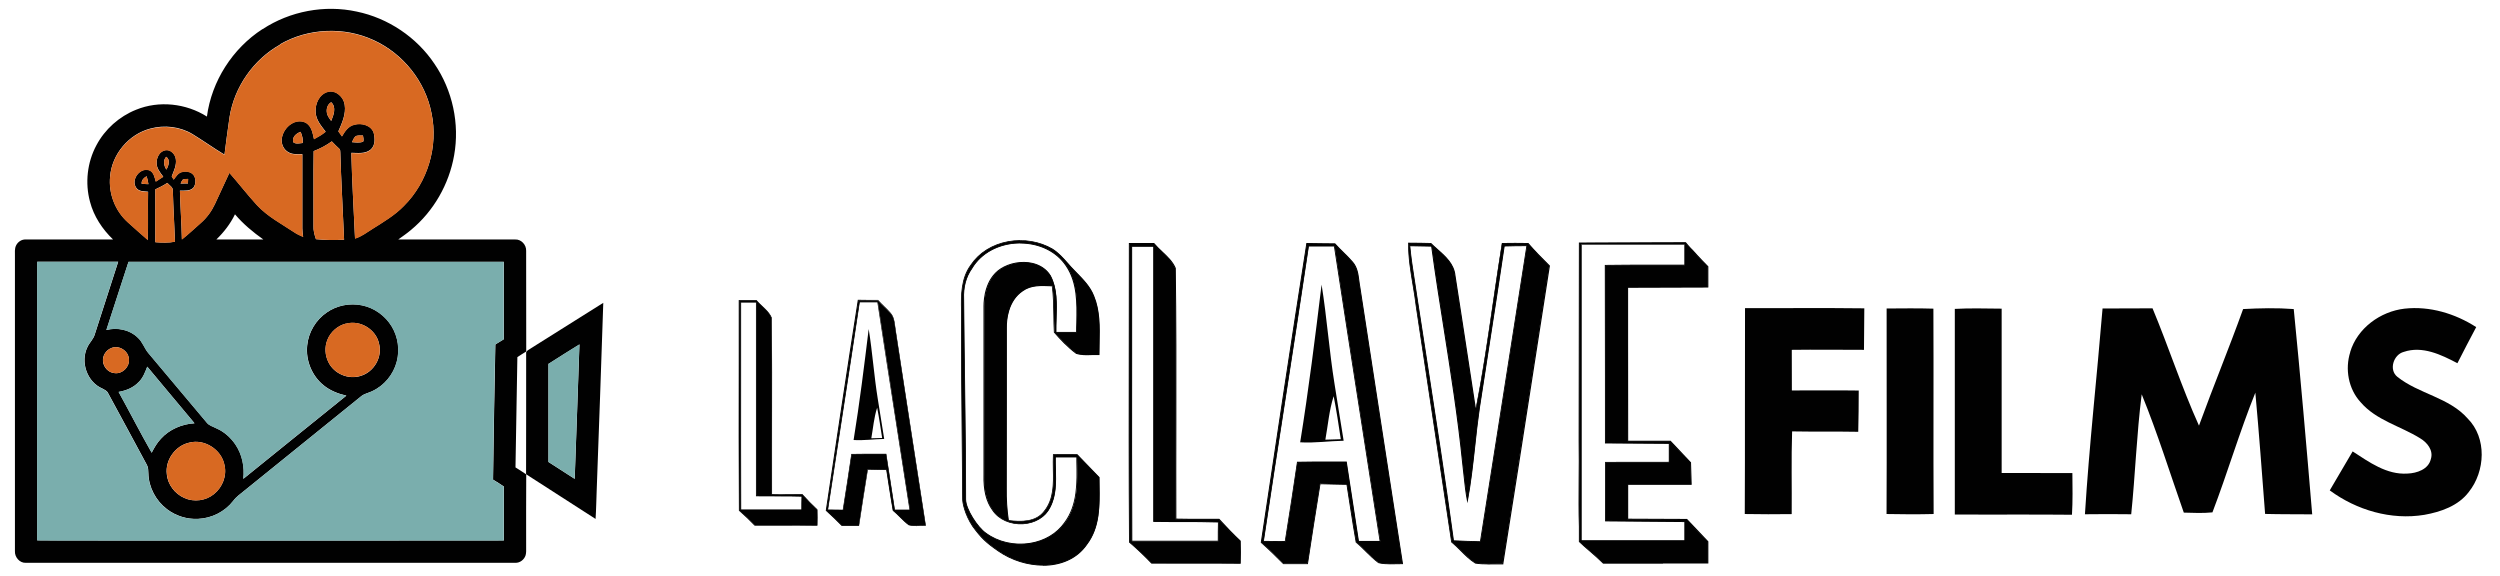 <?xml version="1.0" encoding="UTF-8"?> <svg xmlns="http://www.w3.org/2000/svg" id="Black" viewBox="0 0 304.71 70.19"><defs><style> .cls-1 { fill: #010101; } .cls-2 { fill: #d86922; } .cls-3 { fill: #7aaead; } </style></defs><g><path class="cls-1" d="M137.64,29.7c1,0,1.99,0,2.99,0,.84,1.02,2.1,1.78,2.61,3.02.15,10.19.02,20.38.06,30.57,1.75.05,3.51,0,5.26.02.83.92,1.69,1.81,2.59,2.65.03.89.03,1.8,0,2.7-3.6-.04-7.2,0-10.8-.02-.86-.89-1.76-1.75-2.69-2.56-.08-12.13-.02-24.26-.02-36.39ZM137.94,30.01c.02,11.99-.05,23.98.01,35.96,3.51,0,7.02,0,10.53,0,0-.78,0-1.56.03-2.34-2.64-.09-5.27-.02-7.9-.06.01-11.18,0-22.36,0-33.54-.89,0-1.78,0-2.67,0Z"></path><path class="cls-1" d="M151.21,68.71h-.05c-2.14-.02-4.32-.02-6.42-.02-1.43,0-2.92,0-4.38,0h-.02s-.02-.02-.02-.02c-.83-.87-1.74-1.73-2.69-2.55l-.02-.02v-.03c-.06-8.41-.04-16.96-.03-25.23,0-3.66.01-7.44.01-11.16v-.06h.06c1.12,0,2.09,0,2.99,0h.03s.02.02.02.02c.3.36.65.69.99,1.01.64.6,1.29,1.21,1.63,2.02v.02c.09,6.27.08,12.65.07,18.81,0,3.84-.02,7.8,0,11.71.98.03,1.98.02,2.94.02.74,0,1.51-.01,2.27,0h.02s.02.02.02.02c.86.95,1.73,1.85,2.58,2.65l.02.02v.02c.03.94.02,1.84,0,2.7v.05ZM147,68.58c1.36,0,2.74,0,4.1.02.03-.83.03-1.71,0-2.61-.85-.8-1.71-1.68-2.56-2.62-.75-.01-1.51,0-2.24,0-.98,0-2,.01-3-.02h-.05s0-.06,0-.06c-.02-3.92,0-7.91,0-11.76.01-6.16.03-12.53-.06-18.8-.33-.78-.97-1.39-1.6-1.97-.34-.32-.69-.65-.99-1-.87,0-1.83,0-2.91,0,0,3.7,0,7.46-.01,11.1-.01,8.26-.03,16.8.03,25.2.94.82,1.84,1.67,2.66,2.53,1.45,0,2.93,0,4.35,0,.75,0,1.51,0,2.27,0ZM137.89,66.02v-.06c-.04-7.29-.03-14.7-.02-21.87,0-4.62.01-9.4,0-14.1v-.06s.06,0,.06,0c.59,0,1.19,0,1.78,0h.94v.06c0,3.35,0,6.69,0,10.04,0,7.69,0,15.63,0,23.45,1.09.02,2.21.02,3.28.02,1.5,0,3.04,0,4.56.05h.06s0,.06,0,.06c-.02.78-.03,1.57-.03,2.34v.06h-.06c-2.01.01-4.04,0-6.02,0-1.5,0-3.01,0-4.51,0h-.06ZM137.99,30.06c0,4.68,0,9.44,0,14.04,0,7.15-.02,14.54.02,21.81,1.49,0,2.97,0,4.46,0,1.95,0,3.97,0,5.96,0,0-.74,0-1.49.02-2.23-1.5-.05-3.03-.05-4.5-.05-1.1,0-2.23,0-3.34-.02h-.05s0-.06,0-.06c0-7.84,0-15.8,0-23.5,0-3.33,0-6.65,0-9.98h-.83c-.57,0-1.15,0-1.72,0Z"></path></g><g><path class="cls-1" d="M159.27,29.68c1.14.02,2.29.02,3.43.04.68.78,1.48,1.45,2.16,2.24.72.83.69,1.99.88,3.02,1.71,11.25,3.47,22.48,5.2,33.72-.96,0-1.95.12-2.9-.11-1.01-.72-1.79-1.71-2.74-2.5-.42-2.34-.74-4.7-1.13-7.05-1.09-.02-2.18-.04-3.28-.08-.53,3.24-1.03,6.49-1.52,9.74-.98,0-1.96,0-2.93,0-.88-.88-1.76-1.76-2.7-2.58,1.81-12.15,3.64-24.3,5.54-36.44ZM159.5,30c-1.78,12-3.71,23.99-5.5,35.98.88,0,1.77.02,2.65.02.52-3.22,1.02-6.44,1.48-9.66,1.99-.05,3.98-.02,5.97-.03.5,3.22.99,6.45,1.49,9.68h2.64c-1.84-12-3.76-24-5.57-36-1.05-.01-2.1,0-3.15,0Z"></path><path class="cls-1" d="M169.44,68.78c-.47,0-.95-.03-1.41-.14h-.02c-.57-.42-1.07-.92-1.56-1.4-.38-.38-.77-.77-1.19-1.11h-.02s0-.03,0-.03c-.26-1.45-.49-2.93-.71-4.36-.13-.87-.27-1.77-.41-2.65-1.04-.02-2.12-.04-3.18-.07-.54,3.3-1.05,6.61-1.52,9.69v.05s-.54,0-.54,0c-.8,0-1.64,0-2.45,0h-.02s-.02-.02-.02-.02c-.87-.87-1.76-1.76-2.7-2.58l-.02-.02v-.03c1.72-11.5,3.58-23.88,5.55-36.44v-.05s.06,0,.06,0c.7.01,1.42.02,2.11.03.44,0,.88,0,1.32.01h.02s.02.02.02.02c.33.37.69.73,1.04,1.07.38.37.77.76,1.12,1.17.57.66.68,1.51.78,2.33.03.24.06.48.11.72,1.06,6.96,2.15,14.03,3.21,20.87.66,4.29,1.33,8.57,1.99,12.86v.06s-.06,0-.06,0c-.26,0-.52,0-.78.01-.24,0-.48.01-.72.01ZM168.06,68.54c.68.16,1.4.14,2.09.12.24,0,.48-.01.72-.01h0c-.66-4.27-1.32-8.53-1.98-12.79-1.06-6.84-2.15-13.91-3.21-20.86-.04-.23-.08-.48-.11-.72-.11-.81-.21-1.64-.76-2.27-.35-.41-.74-.79-1.11-1.16-.35-.34-.7-.69-1.03-1.06-.43,0-.86,0-1.29-.01-.68,0-1.38-.01-2.06-.02-1.97,12.53-3.82,24.88-5.53,36.36.93.81,1.81,1.69,2.67,2.55.81,0,1.63,0,2.43,0h.43c.47-3.08.98-6.39,1.52-9.69v-.05s.06,0,.06,0c1.09.03,2.19.05,3.26.07h.06s0,.05,0,.05c.15.9.29,1.81.42,2.7.22,1.42.44,2.89.7,4.34.42.34.81.73,1.18,1.1.48.48.98.97,1.54,1.37ZM156.7,66.06h-.05c-.88,0-1.77-.01-2.65-.02h-.06s0-.06,0-.06c.85-5.67,1.74-11.43,2.6-17.01.96-6.22,1.96-12.65,2.9-18.98v-.05s.05,0,.05,0c1.05-.02,2.11-.02,3.15,0h.05s0,.05,0,.05c1.06,6.98,2.16,14.07,3.23,20.93.77,4.94,1.57,10.05,2.34,15.08v.06s-2.74,0-2.74,0l-.3-1.96c-.39-2.53-.79-5.14-1.19-7.71-.6,0-1.19,0-1.79,0-1.34,0-2.72,0-4.08.03-.42,2.92-.91,6.07-1.48,9.62v.05ZM154.06,65.93c.85,0,1.69.02,2.54.02.57-3.55,1.05-6.69,1.48-9.62v-.05s.05,0,.05,0c1.38-.03,2.78-.03,4.13-.03.61,0,1.22,0,1.84,0h.05s0,.05,0,.05c.4,2.59.8,5.22,1.19,7.76l.29,1.87h2.52c-.77-5.01-1.56-10.09-2.33-15.01-1.07-6.84-2.17-13.92-3.23-20.88-1.01-.01-2.04,0-3.06,0-.94,6.31-1.93,12.73-2.89,18.93-.86,5.55-1.75,11.29-2.59,16.94Z"></path></g><g><path class="cls-1" d="M171.67,29.62c.9,0,1.81.01,2.72.04,1.15,1.12,2.77,2.14,2.94,3.89.86,5.49,1.67,10.99,2.52,16.48,1.33-6.75,2.13-13.59,3.22-20.37,1.05-.02,2.11-.02,3.16,0,.82.94,1.69,1.84,2.59,2.72-1.89,12.11-3.75,24.22-5.67,36.33-1.1-.02-2.22.1-3.31-.08-1.11-.68-1.9-1.76-2.91-2.58-1.44-9.56-2.87-19.13-4.31-28.69-.31-2.58-.97-5.13-.94-7.74ZM171.83,29.94c.19,2.08.57,4.14.87,6.21,1.51,9.91,3.11,19.82,4.46,29.76,1.1.05,2.19.09,3.29.12,1.91-12.02,3.78-24.06,5.66-36.08-.92,0-1.84.01-2.76.04-.97,6.59-2.02,13.16-3.02,19.75-.55,3.76-.76,7.56-1.46,11.3-.31-1.53-.39-3.09-.59-4.64-.88-8.85-2.58-17.59-3.78-26.4-.89-.02-1.78-.04-2.66-.05Z"></path><path class="cls-1" d="M181.32,68.79c-.5,0-1-.02-1.49-.1h-.02c-.68-.42-1.25-.99-1.8-1.54-.35-.36-.72-.72-1.11-1.04h-.02s0-.03,0-.03c-.68-4.51-1.36-9.02-2.03-13.53-.74-4.97-1.52-10.11-2.28-15.16-.1-.87-.25-1.76-.39-2.61-.28-1.67-.57-3.41-.55-5.14v-.06s.06,0,.06,0c.96,0,1.84.02,2.72.04h.02s.02.02.02.02c.23.23.48.45.74.68,1.02.9,2.07,1.83,2.21,3.25.5,3.16.98,6.38,1.46,9.49.33,2.19.67,4.44,1.02,6.67.83-4.24,1.46-8.58,2.07-12.78.35-2.39.71-4.86,1.1-7.28v-.05s.05,0,.05,0c1.05-.02,2.11-.02,3.16,0h.02s.02.02.02.02c.73.84,1.55,1.7,2.59,2.72l.02.02v.03c-.67,4.24-1.34,8.55-1.98,12.72-1.2,7.74-2.44,15.74-3.7,23.61v.05s-.06,0-.06,0c-.35,0-.71,0-1.06,0-.25,0-.51.01-.77.01ZM179.86,68.58c.73.12,1.49.1,2.23.08.33,0,.68-.01,1.01,0,1.25-7.85,2.49-15.83,3.69-23.56.65-4.16,1.31-8.46,1.97-12.69-1.02-1-1.84-1.86-2.56-2.68-1.02-.02-2.06-.02-3.09,0-.39,2.41-.74,4.86-1.09,7.23-.63,4.3-1.27,8.75-2.13,13.09l-.06.31-.05-.31c-.36-2.33-.72-4.69-1.06-6.98-.47-3.11-.96-6.33-1.46-9.5-.13-1.38-1.17-2.29-2.17-3.18-.25-.22-.5-.44-.73-.67-.85-.02-1.71-.03-2.64-.04-.01,1.7.27,3.41.55,5.06.14.86.29,1.74.39,2.61.76,5.05,1.53,10.19,2.28,15.16.67,4.5,1.35,9.01,2.03,13.51.39.32.75.69,1.1,1.04.54.55,1.1,1.11,1.77,1.52ZM180.49,66.08h-.05c-1.12-.02-2.23-.06-3.29-.12h-.05s0-.05,0-.05c-.99-7.28-2.13-14.66-3.23-21.8-.4-2.61-.82-5.3-1.23-7.96-.09-.62-.19-1.25-.28-1.86-.22-1.42-.45-2.89-.58-4.35v-.06s.06,0,.06,0c.83,0,1.7.02,2.66.05h.05s0,.05,0,.05c.46,3.34.99,6.73,1.51,10.01.85,5.36,1.73,10.9,2.27,16.4.07.51.12,1.04.17,1.55.09.92.19,1.86.36,2.79.38-2.11.61-4.27.84-6.36.17-1.52.34-3.1.56-4.64.38-2.51.78-5.05,1.16-7.52.62-4.01,1.27-8.15,1.86-12.23v-.05s.05,0,.05,0c.94-.02,1.89-.03,2.76-.04h.07s-.01.06-.01.06c-.46,2.94-.92,5.88-1.38,8.82-1.4,8.94-2.84,18.18-4.28,27.26v.05ZM177.2,65.86c1.03.05,2.1.09,3.19.11,1.44-9.07,2.88-18.29,4.28-27.21.46-2.92.91-5.84,1.37-8.76-.84,0-1.74.01-2.65.04-.6,4.06-1.24,8.19-1.86,12.18-.38,2.46-.78,5.01-1.16,7.52-.22,1.54-.4,3.11-.56,4.64-.24,2.19-.49,4.46-.9,6.67l-.05.28-.06-.28c-.2-1.02-.31-2.07-.42-3.09-.05-.51-.11-1.03-.17-1.55-.55-5.49-1.43-11.03-2.27-16.39-.52-3.26-1.05-6.63-1.5-9.96-.92-.02-1.75-.04-2.55-.05.13,1.44.36,2.88.58,4.29.09.61.19,1.24.28,1.86.4,2.65.82,5.35,1.23,7.95,1.1,7.12,2.24,14.49,3.23,21.76Z"></path></g><path class="cls-1" d="M161.08,34.69c.65,4.02.93,8.1,1.58,12.12.38,2.3.72,4.61,1.11,6.91-1.77.03-3.53.3-5.3.19,1.03-6.38,1.83-12.8,2.61-19.22ZM161.54,53.59c.62-.02,1.25-.04,1.88-.06-.27-1.75-.52-3.5-.87-5.24-.55,1.72-.69,3.53-1.01,5.3Z"></path><path class="cls-1" d="M286.45,42.91c.86-2.9,3.67-4.95,6.63-5.29,3.06-.34,6.17.6,8.73,2.25-.79,1.46-1.53,2.93-2.29,4.4-1.98-1.04-4.27-2.15-6.54-1.38-1.24.32-1.85,2.17-.79,3.03,2.62,2.1,6.32,2.51,8.59,5.1,2.35,2.37,2.14,6.42.13,8.94-1.28,1.7-3.41,2.43-5.42,2.79-4.05.67-8.26-.57-11.53-2.98.93-1.59,1.85-3.17,2.79-4.75,2.01,1.3,4.15,2.87,6.68,2.7,1.14-.04,2.56-.51,2.85-1.76.35-1.07-.46-2.05-1.32-2.55-2.4-1.49-5.35-2.18-7.24-4.39-1.49-1.62-1.92-4.04-1.26-6.11Z"></path><path class="cls-1" d="M212.69,37.56c4.85.01,9.69-.04,14.54.02-.01,1.68-.02,3.37-.04,5.06-2.94,0-5.87-.04-8.8,0,0,1.65,0,3.3.01,4.95,2.72,0,5.43-.03,8.15.01-.01,1.68-.01,3.35-.06,5.03-2.69-.05-5.38,0-8.06-.05-.11,3.36-.02,6.72-.05,10.08-1.91.03-3.82.02-5.72-.01.04-8.37,0-16.73.03-25.1Z"></path><path class="cls-1" d="M229.95,37.6c1.9-.01,3.8-.04,5.7.02.04,8.34-.02,16.69.03,25.03-1.91.05-3.83.04-5.74,0,.04-8.35,0-16.7.01-25.05Z"></path><path class="cls-1" d="M238.26,37.65c1.9-.11,3.81-.04,5.71-.03-.01,6.68-.01,13.35,0,20.03,2.87,0,5.74,0,8.62.01.02,1.69.05,3.39-.05,5.08-4.76-.05-9.52,0-14.28-.03,0-8.36-.01-16.72,0-25.07Z"></path><path class="cls-1" d="M256.27,37.6c2.03,0,4.06-.01,6.09-.02,1.97,4.73,3.55,9.62,5.66,14.3,1.73-4.76,3.67-9.45,5.38-14.21,2.06-.11,4.11-.16,6.17,0,.83,8.33,1.55,16.68,2.25,25.02-1.91-.02-3.83,0-5.74-.05-.38-4.93-.74-9.86-1.19-14.78-1.93,4.8-3.39,9.77-5.23,14.59-1.16.12-2.33.06-3.49.03-1.69-4.81-3.2-9.69-5.13-14.42-.62,4.85-.78,9.76-1.28,14.62-1.88-.02-3.76-.03-5.64,0,.52-8.38,1.46-16.74,2.15-25.11Z"></path><g><path class="cls-1" d="M133.97,58.17c-.9-.92-1.79-1.84-2.68-2.77-.96.01-1.92.02-2.88,0-.15,2.31.46,4.97-1.13,6.93-1.02,1.33-2.87,1.3-4.37,1.11-.19-1.29-.28-2.6-.26-3.9.03-6.54,0-13.07.02-19.61-.01-1.67.53-3.52,1.99-4.49,1.04-.75,2.38-.65,3.6-.61.27,1.88.15,3.78.26,5.66.81.93,1.69,1.85,2.69,2.58.88.28,1.84.1,2.75.14-.01-2.38.29-4.88-.65-7.14-.49-1.26-1.49-2.19-2.4-3.13-.87-.88-1.58-1.93-2.64-2.59-3.17-1.86-7.82-1.19-9.93,1.97-1.18,1.61-1.2,3.7-1.14,5.59-.05,6.19.14,20.13.14,22.95,0,.45.27,1.84,1.22,3.27,1.03,1.41,1.61,1.97,3.19,3.06,3.3,2.27,8.4,2.53,10.74-.86,1.78-2.34,1.51-5.41,1.49-8.17ZM129.78,63.71c-2.12,3-6.74,3.41-9.61,1.28-1-.69-2.46-2.91-2.46-4.1,0-8.13-.18-16.28-.24-24.43-.07-1.32.22-2.65.99-3.73,2.34-3.99,8.97-4.17,11.53-.32,1.6,2.38,1.26,5.38,1.26,8.1-.84,0-1.68,0-2.52,0-.05-2.22.42-4.85-.68-6.89-1.21-1.99-4.21-2.03-6.06-.83-1.48.98-2.01,2.84-2.02,4.53-.02,6.84.01,13.68-.01,20.53-.04,1.5.15,3.09,1.06,4.34,1.55,2.32,5.7,2.23,6.97-.33,1-1.89.62-4.1.66-6.15.87,0,1.74,0,2.62,0,.05,2.7.24,5.72-1.47,8.01Z"></path><path class="cls-1" d="M127.14,68.94c-1.89,0-3.86-.62-5.43-1.7-1.59-1.09-2.15-1.64-3.2-3.07-1-1.52-1.23-2.93-1.23-3.31,0-.85-.02-2.71-.04-5.07-.05-5.4-.14-13.56-.1-17.88-.06-1.96-.03-4.02,1.15-5.62,1.01-1.51,2.64-2.53,4.6-2.89,1.87-.34,3.84,0,5.4.91.75.47,1.33,1.13,1.9,1.77.24.28.49.56.76.83.09.1.19.19.28.29.83.85,1.69,1.72,2.13,2.86.75,1.81.71,3.78.67,5.69-.01.48-.02.98-.02,1.47v.06s-.06,0-.06,0c-.29-.01-.59,0-.89,0-.62.02-1.27.05-1.88-.15h-.02c-1.07-.79-1.96-1.75-2.7-2.6h-.01s0-.03,0-.03c-.04-.69-.05-1.4-.06-2.08-.02-1.16-.03-2.36-.19-3.53h-.16c-1.18-.05-2.39-.1-3.36.6-1.79,1.19-1.97,3.51-1.96,4.45,0,2.9,0,5.85,0,8.71,0,3.57,0,7.27-.01,10.9-.02,1.26.06,2.56.25,3.85,1.47.18,3.27.22,4.27-1.1,1.17-1.44,1.14-3.29,1.1-5.07-.01-.61-.02-1.23.01-1.82v-.05s.06,0,.06,0c.84,0,1.76,0,2.88,0h.02s.03.03.03.03c.87.9,1.77,1.84,2.66,2.75l.02.02v.02c0,.29,0,.58.01.88.04,2.56.09,5.21-1.52,7.33-1.23,1.79-3.26,2.57-5.38,2.57ZM124.34,29.37c-2.37,0-4.68,1.06-5.97,2.98-1.16,1.58-1.2,3.61-1.13,5.56-.04,4.32.04,12.48.1,17.88.02,2.36.04,4.22.04,5.07,0,.37.22,1.75,1.21,3.24,1.04,1.42,1.6,1.96,3.17,3.04,3.3,2.27,8.37,2.48,10.66-.84,1.58-2.08,1.54-4.72,1.49-7.26,0-.29,0-.57-.01-.86-.89-.91-1.78-1.84-2.65-2.73h0c-1.09.01-1.98.02-2.81,0-.03.57-.02,1.18-.01,1.76.03,1.81.07,3.67-1.13,5.14-1.06,1.38-3.03,1.31-4.42,1.13h-.04s0-.05,0-.05c-.19-1.31-.28-2.63-.26-3.91.02-3.63.02-7.33.01-10.9,0-2.85,0-5.81,0-8.71,0-.96.18-3.32,2.01-4.54,1-.72,2.29-.67,3.43-.62h.25s0,.06,0,.06c.17,1.19.19,2.41.2,3.59,0,.67.02,1.37.06,2.05.73.83,1.61,1.78,2.66,2.55.59.18,1.22.16,1.83.14.27,0,.56-.02.84-.01,0-.47,0-.95.02-1.41.04-1.9.08-3.86-.66-5.64-.43-1.12-1.29-1.98-2.11-2.82-.1-.1-.19-.19-.28-.29-.26-.27-.51-.55-.76-.83-.56-.64-1.14-1.29-1.87-1.75-1.2-.7-2.55-1.04-3.88-1.04ZM124.39,66.38c-1.55,0-3.07-.47-4.25-1.34-1.04-.72-2.49-2.95-2.49-4.15,0-4.93-.07-9.95-.13-14.81-.04-3.15-.08-6.41-.11-9.61-.07-1.44.27-2.75,1-3.77,1.11-1.89,3.25-3.06,5.73-3.13,2.48-.07,4.68.98,5.89,2.81,1.38,2.05,1.33,4.54,1.28,6.94,0,.39-.02.8-.02,1.19v.06s-.06,0-.06,0c-.84,0-1.68,0-2.52,0h-.05v-.05c-.01-.55,0-1.11.02-1.7.06-1.79.12-3.64-.7-5.17-.46-.76-1.21-1.27-2.17-1.49-1.26-.29-2.72-.03-3.81.68-1.79,1.18-1.99,3.53-2,4.48,0,3.24,0,6.53,0,9.72,0,3.54,0,7.2,0,10.81-.05,1.9.29,3.27,1.05,4.31.74,1.11,2.15,1.74,3.67,1.64,1.44-.09,2.64-.83,3.2-1.96.76-1.43.72-3.07.67-4.65-.01-.49-.03-.99-.02-1.48v-.05s.06,0,.06,0c.86,0,1.74,0,2.58,0h.09s0,.05,0,.05c0,.18,0,.36.01.53.05,2.51.11,5.35-1.5,7.51-.95,1.35-2.47,2.26-4.26,2.55-.39.06-.79.09-1.18.09ZM124.37,29.67c-.08,0-.15,0-.23,0-2.44.07-4.55,1.22-5.64,3.07-.72,1-1.06,2.28-.99,3.7.02,3.21.07,6.46.11,9.62.06,4.86.13,9.88.13,14.82,0,1.14,1.43,3.36,2.44,4.06,1.45,1.08,3.45,1.54,5.35,1.23,1.76-.28,3.25-1.17,4.18-2.5h0c1.59-2.13,1.53-4.83,1.47-7.44,0-.16,0-.32,0-.48-.82,0-1.67,0-2.51,0,0,.47,0,.95.02,1.42.04,1.6.09,3.25-.69,4.7-.58,1.17-1.81,1.92-3.3,2.02-1.56.1-3.01-.54-3.77-1.68-.78-1.06-1.12-2.45-1.07-4.37.01-3.6.01-7.26,0-10.8,0-3.19,0-6.48,0-9.72,0-.97.21-3.36,2.05-4.58,1.12-.73,2.61-.99,3.9-.7.99.23,1.77.76,2.25,1.55.83,1.56.77,3.42.71,5.23-.02.57-.04,1.11-.03,1.64.8,0,1.61,0,2.41,0,0-.37,0-.76.02-1.14.05-2.39.09-4.86-1.27-6.88-1.15-1.74-3.22-2.76-5.57-2.76Z"></path></g><g><path class="cls-1" d="M208.13,66.02l-2.56-2.7-7.2-.03v-4.24s7.75,0,7.75,0l-.08-2.66-2.46-2.6s-3.47.01-5.2,0c-.03-6.25,0-12.51-.01-18.76,3.26-.02,9.78-.03,9.78-.03v-2.5s-1.26-1.29-1.8-1.91c-.44-.42-.91-1.01-.91-1.01l-12.94.04h0c0,.5-.01,16.22-.03,24.15.07,3.47-.07,6.95.03,10.42v1.83h0c.96.91,1.98,1.68,2.92,2.61,4.24,0,8.48,0,12.73,0,0-.87,0-2.61,0-2.61ZM205.35,29.82v2.5s-6.44-.03-9.71.03c.03,7.21.02,21.64.02,21.64l7.78.05v2.3h-7.77s.01,7.15.01,7.15l9.67.08v2.33h-12.63V29.82"></path><path class="cls-1" d="M202.68,68.7c-1.22,0-2.43,0-3.63,0-1.21,0-2.43,0-3.64,0h-.02l-.02-.02c-.52-.52-1.08-1-1.62-1.47-.43-.37-.87-.75-1.29-1.15l-.02-.02v-1.85c-.06-1.87-.04-3.78-.03-5.63.01-1.57.03-3.2,0-4.79.02-8.05.03-23.98.03-24.14v-.07l13.03-.04.02.02s.48.59.91,1c.53.62,1.78,1.9,1.8,1.91l.02.02v2.57h-.06c-.06,0-6.48.01-9.72.03,0,2.21,0,4.43,0,6.65,0,3.93,0,8,.01,12,1.73.01,5.11,0,5.15,0h.02s2.49,2.64,2.49,2.64v.02s.08,2.71.08,2.71h-7.74s0,4.13,0,4.13l7.17.03.02.02,2.58,2.72v.02s0,1.75,0,2.61v.06s-.06,0-.06,0c-1.81,0-3.64,0-5.46,0ZM195.43,68.59c1.21,0,2.41,0,3.62,0,2.96,0,6.02,0,9.03,0,0-.82,0-2.34,0-2.54l-2.53-2.67-7.24-.03v-4.35h7.75s-.07-2.57-.07-2.57l-2.43-2.57c-.31,0-3.54.01-5.18,0h-.06s0-.06,0-.06c-.02-4.02-.02-8.11-.01-12.06,0-2.23,0-4.47,0-6.7v-.06h.06c3.06-.02,9.08-.03,9.72-.03v-2.42c-.15-.15-1.28-1.32-1.78-1.9-.39-.37-.81-.88-.9-.99l-12.86.04c0,.94-.01,16.26-.03,24.09.03,1.6.02,3.22,0,4.79-.01,1.85-.03,3.75.03,5.63v1.81c.42.39.85.77,1.27,1.13.54.46,1.09.94,1.61,1.45ZM205.41,65.96h-12.74V29.82h.11v36.03h12.52v-2.22l-9.66-.08v-7.25s7.76-.01,7.76-.01v-2.19l-7.78-.05v-.06c0-.14,0-14.51-.02-21.64v-.06s.05,0,.05,0c3.07-.05,9.01-.03,9.65-.03v-2.45h.11v2.56h-.06c-.06,0-6.4-.03-9.65.03.02,6.92.02,20.55.02,21.53l7.78.05v2.41h-7.77s.01,7.04.01,7.04l9.67.08v2.44Z"></path></g><path class="cls-1" d="M32.01,3.55c3.34-2.19,7.55-2.99,11.46-2.14,3.83.79,7.32,3.13,9.49,6.38,2.2,3.22,3.08,7.3,2.39,11.15-.62,3.52-2.5,6.81-5.26,9.09-.49.42-1.03.78-1.55,1.16,4.75,0,9.5,0,14.25,0,.74-.04,1.37.65,1.34,1.38.02,4.09-.01,8.18.01,12.27-.36.23-.73.45-1.08.69-.07,4.48-.16,8.96-.23,13.44.44.27.88.56,1.31.85-.03,2.97,0,5.95-.01,8.92,0,.3.02.62-.06.92-.16.55-.7.97-1.28.94-19.88,0-39.76,0-59.64,0-.75.04-1.37-.69-1.33-1.42,0-11.99,0-23.97,0-35.96.01-.43-.06-.9.14-1.3.22-.45.69-.76,1.19-.73,3.54,0,7.09,0,10.63,0-1.31-1.26-2.35-2.83-2.81-4.6-.62-2.28-.34-4.8.78-6.88,1.03-1.95,2.78-3.51,4.83-4.33,2.8-1.15,6.1-.78,8.64.83.57-4.31,3.12-8.3,6.77-10.66ZM34.12,5.44c-3.23,1.82-5.56,5.15-6.14,8.81-.22,1.53-.43,3.06-.62,4.59-1.32-.79-2.57-1.69-3.88-2.49-1.53-.93-3.44-1.15-5.16-.68-2.63.69-4.68,3.12-4.9,5.83-.21,2.06.61,4.19,2.15,5.57.81.73,1.63,1.46,2.45,2.17.05-1.96,0-3.92.03-5.88-.5-.06-1.12,0-1.44-.47-.7-.97.44-2.53,1.58-2.15.56.22.65.87.8,1.38.31-.19.61-.39.91-.59-.38-.5-.84-1.05-.81-1.72,0-.64.37-1.38,1.05-1.51.65-.12,1.21.47,1.29,1.08.11.74-.24,1.44-.5,2.11.08.13.16.26.24.39.28-.35.52-.8.99-.92.54-.16,1.26-.03,1.53.52.2.43.17.98-.1,1.37-.41.47-1.1.37-1.66.38.05,1.98.2,3.96.24,5.94.8-.62,1.53-1.33,2.3-2,.73-.63,1.31-1.43,1.72-2.3.59-1.27,1.17-2.55,1.77-3.82,1.14,1.3,2.2,2.68,3.37,3.95,1.27,1.36,2.93,2.24,4.46,3.25.36.25.75.44,1.16.61-.05-.34-.09-.67-.1-1.01,0-3.02,0-6.04,0-9.07-.55,0-1.15.07-1.66-.21-.6-.31-.93-1.01-.85-1.67.12-.87.71-1.67,1.53-2,.56-.22,1.26-.17,1.7.28.46.47.57,1.15.7,1.77.5-.27.99-.54,1.42-.91-.55-.71-1.19-1.45-1.22-2.4-.07-1.01.45-2.2,1.51-2.46.98-.24,1.9.64,2.03,1.57.18,1.14-.32,2.23-.77,3.25.14.2.29.41.44.61.35-.6.78-1.26,1.51-1.42.86-.24,2.03.05,2.35.97.17.69.22,1.58-.38,2.08-.66.53-1.56.4-2.34.38.08,3.48.3,6.96.45,10.44.79-.23,1.44-.76,2.13-1.18,1.33-.84,2.71-1.65,3.82-2.79,2.91-2.89,4.22-7.26,3.38-11.27-.74-3.89-3.48-7.31-7.08-8.94-3.59-1.66-7.98-1.46-11.4.52ZM39.84,13.76c.07.37.31.68.53.98.28-.71.67-1.66,0-2.28-.45.25-.62.82-.52,1.3ZM35.76,17.35c.33.24.76.11,1.13.08.09-.47-.09-.92-.24-1.36-.52.16-1.12.68-.88,1.28ZM43.43,16.56c-.29.15-.38.5-.53.77.45.03.93.11,1.36-.06.12-.23,0-.51-.02-.75-.27,0-.55-.03-.81.05ZM38.23,18.42c-.05,3.04,0,6.07-.02,9.11-.03.56.12,1.09.3,1.62,1.14.11,2.28.15,3.43.06-.14-3.54-.36-7.07-.46-10.61-.02-.15.02-.35-.12-.46-.31-.3-.63-.59-.92-.91-.68.5-1.43.89-2.21,1.19ZM20.26,19.11c-.42.45-.28,1.09.02,1.56.27-.47.51-1.18-.02-1.56ZM17.27,22.41c.27.02.55.03.82.04-.05-.33-.12-.66-.22-.97-.34.2-.66.51-.6.94ZM22.3,21.88c-.13.14-.2.32-.29.49.3,0,.6,0,.9-.01,0-.19.01-.37.02-.55-.21.02-.43-.01-.63.08ZM18.93,23.09c0,2.14-.01,4.29,0,6.43.8.06,1.61.09,2.4-.06-.07-2.06-.21-4.11-.26-6.17.06-.47-.42-.69-.68-1-.46.31-.96.56-1.46.79ZM26.37,29.19c1.91,0,3.82,0,5.73,0-1.26-.89-2.46-1.89-3.46-3.07-.56,1.16-1.35,2.18-2.27,3.07ZM4.54,31.91c0,11.32,0,22.63,0,33.95,3.3.04,6.59,0,9.89.02,15.66,0,31.33.02,46.99-.01-.01-2.19,0-4.38,0-6.57-.43-.29-.87-.57-1.32-.84.07-5.49.17-10.99.28-16.48.34-.21.69-.42,1.03-.63,0-3.15,0-6.29,0-9.44-15.25-.01-30.5,0-45.74,0-.91,2.77-1.79,5.54-2.7,8.31,1.32-.34,2.84-.05,3.83.93.58.51.79,1.28,1.27,1.86,2.39,2.82,4.75,5.67,7.13,8.49.29.38.78.49,1.19.71.94.41,1.72,1.12,2.3,1.95.83,1.22,1.14,2.74.97,4.2,4.19-3.37,8.36-6.77,12.56-10.14-.99-.22-1.97-.61-2.76-1.25-1.44-1.15-2.22-3.07-2.01-4.9.16-1.59,1.06-3.09,2.38-3.99,1.23-.86,2.81-1.17,4.28-.87,1.51.3,2.86,1.27,3.65,2.59.76,1.26.98,2.83.61,4.25-.4,1.59-1.55,2.98-3.05,3.65-.43.2-.93.29-1.3.6-4.73,3.83-9.47,7.66-14.2,11.48-.49.4-1.02.76-1.4,1.28-1.01,1.31-2.62,2.11-4.27,2.18-1.35.07-2.72-.36-3.79-1.18-1.35-1.02-2.23-2.66-2.27-4.36-.02-.35,0-.72-.18-1.03-1.59-2.92-3.14-5.86-4.74-8.77-.13-.28-.43-.4-.68-.54-1.88-.79-2.72-3.25-1.83-5.06.25-.55.74-.96.9-1.56.94-2.95,1.91-5.89,2.85-8.84-3.28,0-6.57,0-9.85,0ZM42.18,39.44c-1.02.25-1.89,1.01-2.27,1.98-.36.87-.3,1.88.12,2.72.68,1.42,2.45,2.17,3.95,1.67,1.61-.48,2.66-2.3,2.22-3.93-.37-1.73-2.29-2.9-4.01-2.43ZM13.58,42.42c-.65.24-1.1.93-1.03,1.62.07.74.69,1.4,1.44,1.44.91.11,1.79-.73,1.72-1.65,0-1.03-1.19-1.82-2.14-1.41ZM16.92,46.55c-.64.7-1.55,1.06-2.46,1.22,1.36,2.46,2.64,4.97,4.03,7.41.31-.61.65-1.2,1.12-1.7,1.04-1.15,2.56-1.8,4.1-1.89-1.91-2.31-3.86-4.59-5.76-6.9-.25.66-.51,1.35-1.02,1.86ZM23.08,53.95c-1.7.36-2.97,2.12-2.75,3.85.11,1.27,1,2.4,2.15,2.9,1.17.53,2.63.33,3.62-.5,1.02-.82,1.57-2.22,1.26-3.51-.35-1.88-2.43-3.23-4.29-2.74Z"></path><path class="cls-1" d="M64.54,42.56c3.01-1.87,5.98-3.78,8.99-5.65-.24,7.6-.53,15.19-.8,22.79-.05,1.18-.06,2.37-.14,3.55-2.82-1.83-5.65-3.62-8.47-5.45.02-4.91,0-9.82.01-14.73-.04-.26.22-.38.4-.5ZM66.85,44.34c0,3.99,0,7.98,0,11.97,1.06.69,2.13,1.38,3.2,2.06.19-5.47.4-10.93.58-16.39-1.27.77-2.51,1.58-3.77,2.37Z"></path><g><path class="cls-2" d="M34.12,5.44c3.43-1.99,7.81-2.18,11.4-.52,3.6,1.63,6.34,5.05,7.08,8.94.83,4.01-.47,8.39-3.38,11.27-1.1,1.14-2.49,1.95-3.82,2.79-.69.43-1.34.95-2.13,1.18-.15-3.48-.37-6.96-.45-10.44.79.02,1.68.15,2.34-.38.6-.5.56-1.39.38-2.08-.32-.92-1.48-1.21-2.35-.97-.73.16-1.16.82-1.51,1.42-.15-.2-.3-.41-.44-.61.45-1.02.95-2.1.77-3.25-.13-.93-1.05-1.81-2.03-1.57-1.05.27-1.58,1.45-1.51,2.46.02.94.67,1.69,1.22,2.4-.43.37-.93.64-1.42.91-.14-.62-.24-1.3-.7-1.77-.43-.45-1.14-.5-1.7-.28-.82.33-1.41,1.13-1.53,2-.08.66.25,1.36.85,1.67.51.28,1.1.2,1.66.21,0,3.02,0,6.05,0,9.07,0,.34.05.68.1,1.01-.4-.17-.8-.36-1.16-.61-1.53-1.01-3.19-1.89-4.46-3.25-1.17-1.28-2.22-2.65-3.37-3.95-.6,1.27-1.18,2.54-1.77,3.82-.41.87-.99,1.67-1.72,2.3-.77.66-1.5,1.38-2.3,2-.04-1.98-.19-3.96-.24-5.94.56-.01,1.25.08,1.66-.38.27-.39.29-.94.1-1.37-.27-.55-.99-.68-1.53-.52-.47.12-.72.57-.99.92-.08-.13-.16-.26-.24-.39.27-.67.61-1.36.5-2.11-.08-.61-.64-1.2-1.29-1.08-.68.13-1.06.86-1.05,1.51-.03.67.42,1.21.81,1.72-.3.2-.61.4-.91.59-.15-.5-.25-1.16-.8-1.38-1.14-.39-2.29,1.17-1.58,2.15.32.46.94.41,1.44.47-.04,1.96.02,3.92-.03,5.88-.83-.71-1.64-1.44-2.45-2.17-1.54-1.38-2.36-3.52-2.15-5.57.22-2.71,2.27-5.15,4.9-5.83,1.72-.46,3.63-.24,5.16.68,1.31.81,2.56,1.7,3.88,2.49.19-1.53.41-3.06.62-4.59.59-3.67,2.91-6.99,6.14-8.81Z"></path><path class="cls-2" d="M39.84,13.76c-.1-.48.08-1.05.52-1.3.67.62.29,1.57,0,2.28-.22-.3-.45-.61-.53-.98Z"></path><path class="cls-2" d="M35.76,17.35c-.23-.6.36-1.12.88-1.28.16.44.33.89.24,1.36-.37.03-.8.16-1.13-.08Z"></path><path class="cls-2" d="M43.43,16.56c.26-.08.54-.04.81-.05.02.25.14.52.02.75-.43.18-.91.09-1.36.06.15-.26.23-.62.53-.77Z"></path><path class="cls-2" d="M38.23,18.42c.78-.31,1.53-.7,2.21-1.19.28.32.61.61.92.91.14.11.09.3.12.46.1,3.54.32,7.08.46,10.61-1.14.09-2.29.05-3.43-.06-.18-.52-.33-1.06-.3-1.62.02-3.04-.03-6.07.02-9.11Z"></path><path class="cls-2" d="M20.26,19.11c.53.38.29,1.09.02,1.56-.3-.47-.44-1.11-.02-1.56Z"></path><path class="cls-2" d="M17.27,22.41c-.06-.43.27-.74.6-.94.1.32.17.64.22.97-.27,0-.55-.02-.82-.04Z"></path><path class="cls-2" d="M22.3,21.88c.2-.09.42-.06.63-.08,0,.18-.01.37-.02.55-.3,0-.6,0-.9.01.09-.17.16-.35.29-.49Z"></path><path class="cls-2" d="M18.93,23.09c.51-.23,1-.48,1.46-.79.26.3.74.53.68,1,.05,2.06.19,4.11.26,6.17-.79.15-1.6.12-2.4.06-.02-2.14,0-4.29,0-6.43Z"></path><path class="cls-2" d="M42.18,39.44c1.71-.47,3.64.7,4.01,2.43.45,1.63-.61,3.45-2.22,3.93-1.49.5-3.26-.25-3.95-1.67-.42-.83-.47-1.85-.12-2.72.39-.97,1.26-1.73,2.27-1.98Z"></path><path class="cls-2" d="M13.58,42.42c.95-.4,2.13.39,2.14,1.41.07.92-.81,1.76-1.72,1.65-.75-.04-1.37-.71-1.44-1.44-.07-.69.38-1.38,1.03-1.62Z"></path><path class="cls-2" d="M23.08,53.95c1.86-.48,3.94.86,4.29,2.74.3,1.29-.25,2.68-1.26,3.51-.98.83-2.44,1.03-3.62.5-1.16-.5-2.04-1.63-2.15-2.9-.22-1.73,1.04-3.49,2.75-3.85Z"></path></g><g><path class="cls-3" d="M4.54,31.91c3.28-.01,6.57,0,9.85,0-.94,2.95-1.91,5.89-2.85,8.84-.16.59-.65,1.01-.9,1.56-.89,1.81-.04,4.27,1.83,5.06.25.14.55.26.68.54,1.6,2.91,3.15,5.85,4.74,8.77.18.31.16.68.18,1.03.04,1.7.92,3.34,2.27,4.36,1.07.82,2.44,1.25,3.79,1.18,1.65-.07,3.26-.88,4.27-2.18.38-.51.91-.88,1.4-1.28,4.74-3.83,9.47-7.65,14.2-11.48.38-.31.87-.4,1.3-.6,1.5-.68,2.65-2.06,3.05-3.65.37-1.42.15-2.99-.61-4.25-.79-1.32-2.14-2.29-3.65-2.59-1.47-.3-3.05,0-4.28.87-1.32.9-2.22,2.4-2.38,3.99-.21,1.83.57,3.75,2.01,4.9.8.65,1.77,1.03,2.76,1.25-4.2,3.36-8.37,6.77-12.56,10.14.17-1.46-.14-2.98-.97-4.2-.57-.84-1.36-1.55-2.3-1.95-.41-.22-.9-.33-1.19-.71-2.39-2.82-4.75-5.67-7.13-8.49-.48-.58-.7-1.35-1.27-1.86-.99-.98-2.5-1.27-3.83-.93.91-2.77,1.78-5.54,2.7-8.31,15.25,0,30.5,0,45.74,0,0,3.15,0,6.29,0,9.44-.34.22-.68.42-1.03.63-.12,5.49-.21,10.98-.28,16.48.45.27.88.55,1.32.84,0,2.19,0,4.38,0,6.57-15.66.03-31.33,0-46.99.01-3.3-.01-6.59.02-9.89-.02.01-11.31,0-22.63,0-33.95Z"></path><path class="cls-3" d="M66.85,44.34c1.26-.79,2.5-1.6,3.77-2.37-.18,5.47-.38,10.93-.58,16.39-1.07-.68-2.14-1.37-3.2-2.06,0-3.99,0-7.98,0-11.97Z"></path><path class="cls-3" d="M16.92,46.55c.51-.51.77-1.2,1.02-1.86,1.9,2.31,3.86,4.58,5.76,6.9-1.54.1-3.06.74-4.1,1.89-.47.5-.81,1.09-1.12,1.7-1.39-2.44-2.67-4.95-4.03-7.41.92-.16,1.83-.52,2.46-1.22Z"></path></g><g><path class="cls-1" d="M90.08,36.6c.7,0,1.4,0,2.11,0,.59.72,1.48,1.26,1.84,2.13.1,7.17.01,14.35.04,21.52,1.24.04,2.47,0,3.71.01.58.65,1.19,1.27,1.82,1.87.02.63.02,1.26,0,1.9-2.53-.03-5.07,0-7.6-.01-.6-.63-1.24-1.23-1.9-1.8-.06-8.54-.01-17.08-.01-25.62ZM90.29,36.82c.01,8.44-.03,16.88.01,25.32,2.47,0,4.94,0,7.41,0,0-.55,0-1.1.02-1.65-1.86-.06-3.71-.01-5.56-.04,0-7.87,0-15.74,0-23.61-.63,0-1.25,0-1.88,0Z"></path><path class="cls-1" d="M99.63,64.07h-.04c-1.51-.02-3.04-.01-4.52-.01-1.01,0-2.05,0-3.08,0h-.02s-.01-.01-.01-.01c-.59-.61-1.22-1.22-1.89-1.8h-.01s0-.03,0-.03c-.04-5.92-.03-11.94-.02-17.76,0-2.57,0-5.24,0-7.85v-.04h.04c.79,0,1.47,0,2.1,0h.02s.01.01.01.01c.21.25.46.49.7.71.45.42.91.85,1.15,1.42h0c.06,4.43.05,8.92.04,13.26,0,2.7-.01,5.49,0,8.24.69.02,1.39.02,2.07.01.52,0,1.06,0,1.6,0h.02s.01.01.01.01c.6.67,1.22,1.3,1.82,1.86h.01s0,.03,0,.03c.02.66.02,1.3,0,1.9v.04ZM96.67,63.98c.96,0,1.93,0,2.89.01.02-.58.02-1.2,0-1.84-.6-.56-1.2-1.18-1.8-1.85-.53,0-1.06,0-1.58,0-.69,0-1.41,0-2.11-.01h-.04s0-.04,0-.04c-.01-2.76,0-5.57,0-8.28,0-4.34.02-8.82-.04-13.24-.23-.55-.69-.98-1.13-1.39-.24-.22-.49-.46-.69-.7-.61,0-1.29,0-2.05,0,0,2.61,0,5.25,0,7.82,0,5.82-.02,11.83.02,17.74.66.58,1.29,1.17,1.87,1.78,1.02,0,2.06,0,3.06,0,.53,0,1.06,0,1.6,0ZM90.26,62.18v-.04c-.03-5.13-.02-10.35-.01-15.39,0-3.25,0-6.62,0-9.93v-.04s.04,0,.04,0c.42,0,.83,0,1.25,0h.67v.04c0,2.35,0,4.71,0,7.06,0,5.41,0,11,0,16.51.77.01,1.55.01,2.31.01,1.05,0,2.14,0,3.21.03h.04s0,.04,0,.04c-.01.55-.02,1.1-.02,1.65v.04h-.04c-1.41,0-2.85,0-4.23,0-1.06,0-2.12,0-3.18,0h-.04ZM90.33,36.86c0,3.3,0,6.65,0,9.89,0,5.03-.01,10.24.01,15.35,1.05,0,2.09,0,3.14,0,1.37,0,2.8,0,4.2,0,0-.52,0-1.05.02-1.57-1.06-.04-2.13-.03-3.17-.03-.77,0-1.57,0-2.35-.01h-.04s0-.04,0-.04c0-5.52,0-11.12,0-16.55,0-2.34,0-4.68,0-7.03h-.59c-.4,0-.81,0-1.21,0Z"></path></g><g><path class="cls-1" d="M104.6,36.59c.8.02,1.61.02,2.42.03.48.55,1.04,1.02,1.52,1.57.51.59.49,1.4.62,2.13,1.2,7.92,2.44,15.82,3.66,23.74-.68,0-1.38.08-2.04-.08-.71-.51-1.26-1.21-1.93-1.76-.3-1.65-.52-3.31-.79-4.97-.77-.01-1.54-.03-2.31-.05-.37,2.28-.73,4.57-1.07,6.86-.69,0-1.38,0-2.06,0-.62-.62-1.24-1.24-1.9-1.82,1.27-8.55,2.56-17.11,3.9-25.65ZM104.76,36.81c-1.25,8.45-2.61,16.89-3.87,25.33.62,0,1.25.01,1.87.02.36-2.27.72-4.53,1.04-6.8,1.4-.03,2.8-.01,4.2-.02.35,2.27.7,4.54,1.05,6.81h1.86c-1.3-8.45-2.64-16.89-3.92-25.35-.74,0-1.48,0-2.22,0Z"></path><path class="cls-1" d="M111.76,64.12c-.33,0-.67-.02-.99-.1h-.01c-.4-.29-.75-.65-1.1-.99-.27-.26-.54-.54-.84-.78h-.01s0-.02,0-.02c-.18-1.02-.34-2.06-.5-3.07-.09-.61-.19-1.24-.29-1.87-.73-.01-1.49-.03-2.24-.05-.38,2.33-.74,4.65-1.07,6.82v.03s-.38,0-.38,0c-.57,0-1.15,0-1.73,0h-.02s-.01-.01-.01-.01c-.61-.61-1.24-1.24-1.9-1.82h-.02s0-.04,0-.04c1.21-8.1,2.51-16.81,3.9-25.65v-.03s.04,0,.04,0c.5.01,1,.01,1.49.02.31,0,.62,0,.93,0h.02s.01.01.01.01c.23.26.49.51.73.75.27.26.54.53.79.82.4.46.48,1.06.55,1.64.02.17.04.34.07.5.74,4.9,1.52,9.88,2.26,14.69.47,3.02.93,6.03,1.4,9.05v.05s-.04,0-.04,0c-.18,0-.37,0-.55,0-.17,0-.34.01-.51.01ZM110.79,63.94c.48.11.98.1,1.47.08.17,0,.34-.01.51-.01h0c-.46-3-.93-6-1.39-9.01-.75-4.81-1.52-9.79-2.26-14.69-.03-.16-.05-.34-.07-.51-.07-.57-.15-1.15-.53-1.6-.25-.29-.52-.56-.78-.82-.24-.24-.49-.49-.72-.75-.3,0-.61,0-.91,0-.48,0-.97,0-1.45-.02-1.38,8.82-2.69,17.51-3.89,25.6.65.57,1.28,1.19,1.88,1.79.57,0,1.15,0,1.71,0h.3c.33-2.17.69-4.5,1.07-6.82v-.03s.04,0,.04,0c.76.02,1.54.04,2.3.05h.04s0,.03,0,.03c.1.63.2,1.28.3,1.9.15,1,.31,2.04.49,3.05.29.24.57.51.83.78.34.34.69.68,1.08.97ZM102.79,62.2h-.03c-.62,0-1.25-.01-1.87-.02h-.05s0-.05,0-.05c.6-3.99,1.23-8.05,1.83-11.97.68-4.38,1.38-8.9,2.04-13.36v-.03s.04,0,.04,0c.74-.01,1.48-.01,2.22,0h.03s0,.03,0,.03c.74,4.91,1.52,9.9,2.28,14.73.54,3.48,1.1,7.08,1.65,10.61v.05s-1.93,0-1.93,0l-.21-1.38c-.27-1.78-.55-3.62-.83-5.43-.42,0-.84,0-1.26,0-.94,0-1.92,0-2.87.02-.3,2.06-.64,4.27-1.04,6.77v.03ZM100.93,62.11c.6,0,1.19.01,1.79.02.4-2.5.74-4.71,1.04-6.77v-.03s.04,0,.04,0c.97-.02,1.96-.02,2.91-.02.43,0,.86,0,1.29,0h.03s0,.03,0,.03c.28,1.82.57,3.67.84,5.46l.2,1.32h1.78c-.54-3.52-1.1-7.11-1.64-10.57-.75-4.82-1.53-9.8-2.27-14.7-.71,0-1.44,0-2.15,0-.66,4.45-1.36,8.96-2.03,13.33-.61,3.91-1.23,7.95-1.83,11.93Z"></path></g><path class="cls-1" d="M105.88,40.11c.46,2.83.65,5.7,1.11,8.53.27,1.62.51,3.24.78,4.86-1.24.02-2.48.21-3.73.13.73-4.49,1.29-9.01,1.84-13.53ZM106.2,53.42c.44-.01.88-.03,1.32-.04-.19-1.23-.37-2.47-.61-3.69-.39,1.21-.49,2.48-.71,3.73Z"></path></svg> 